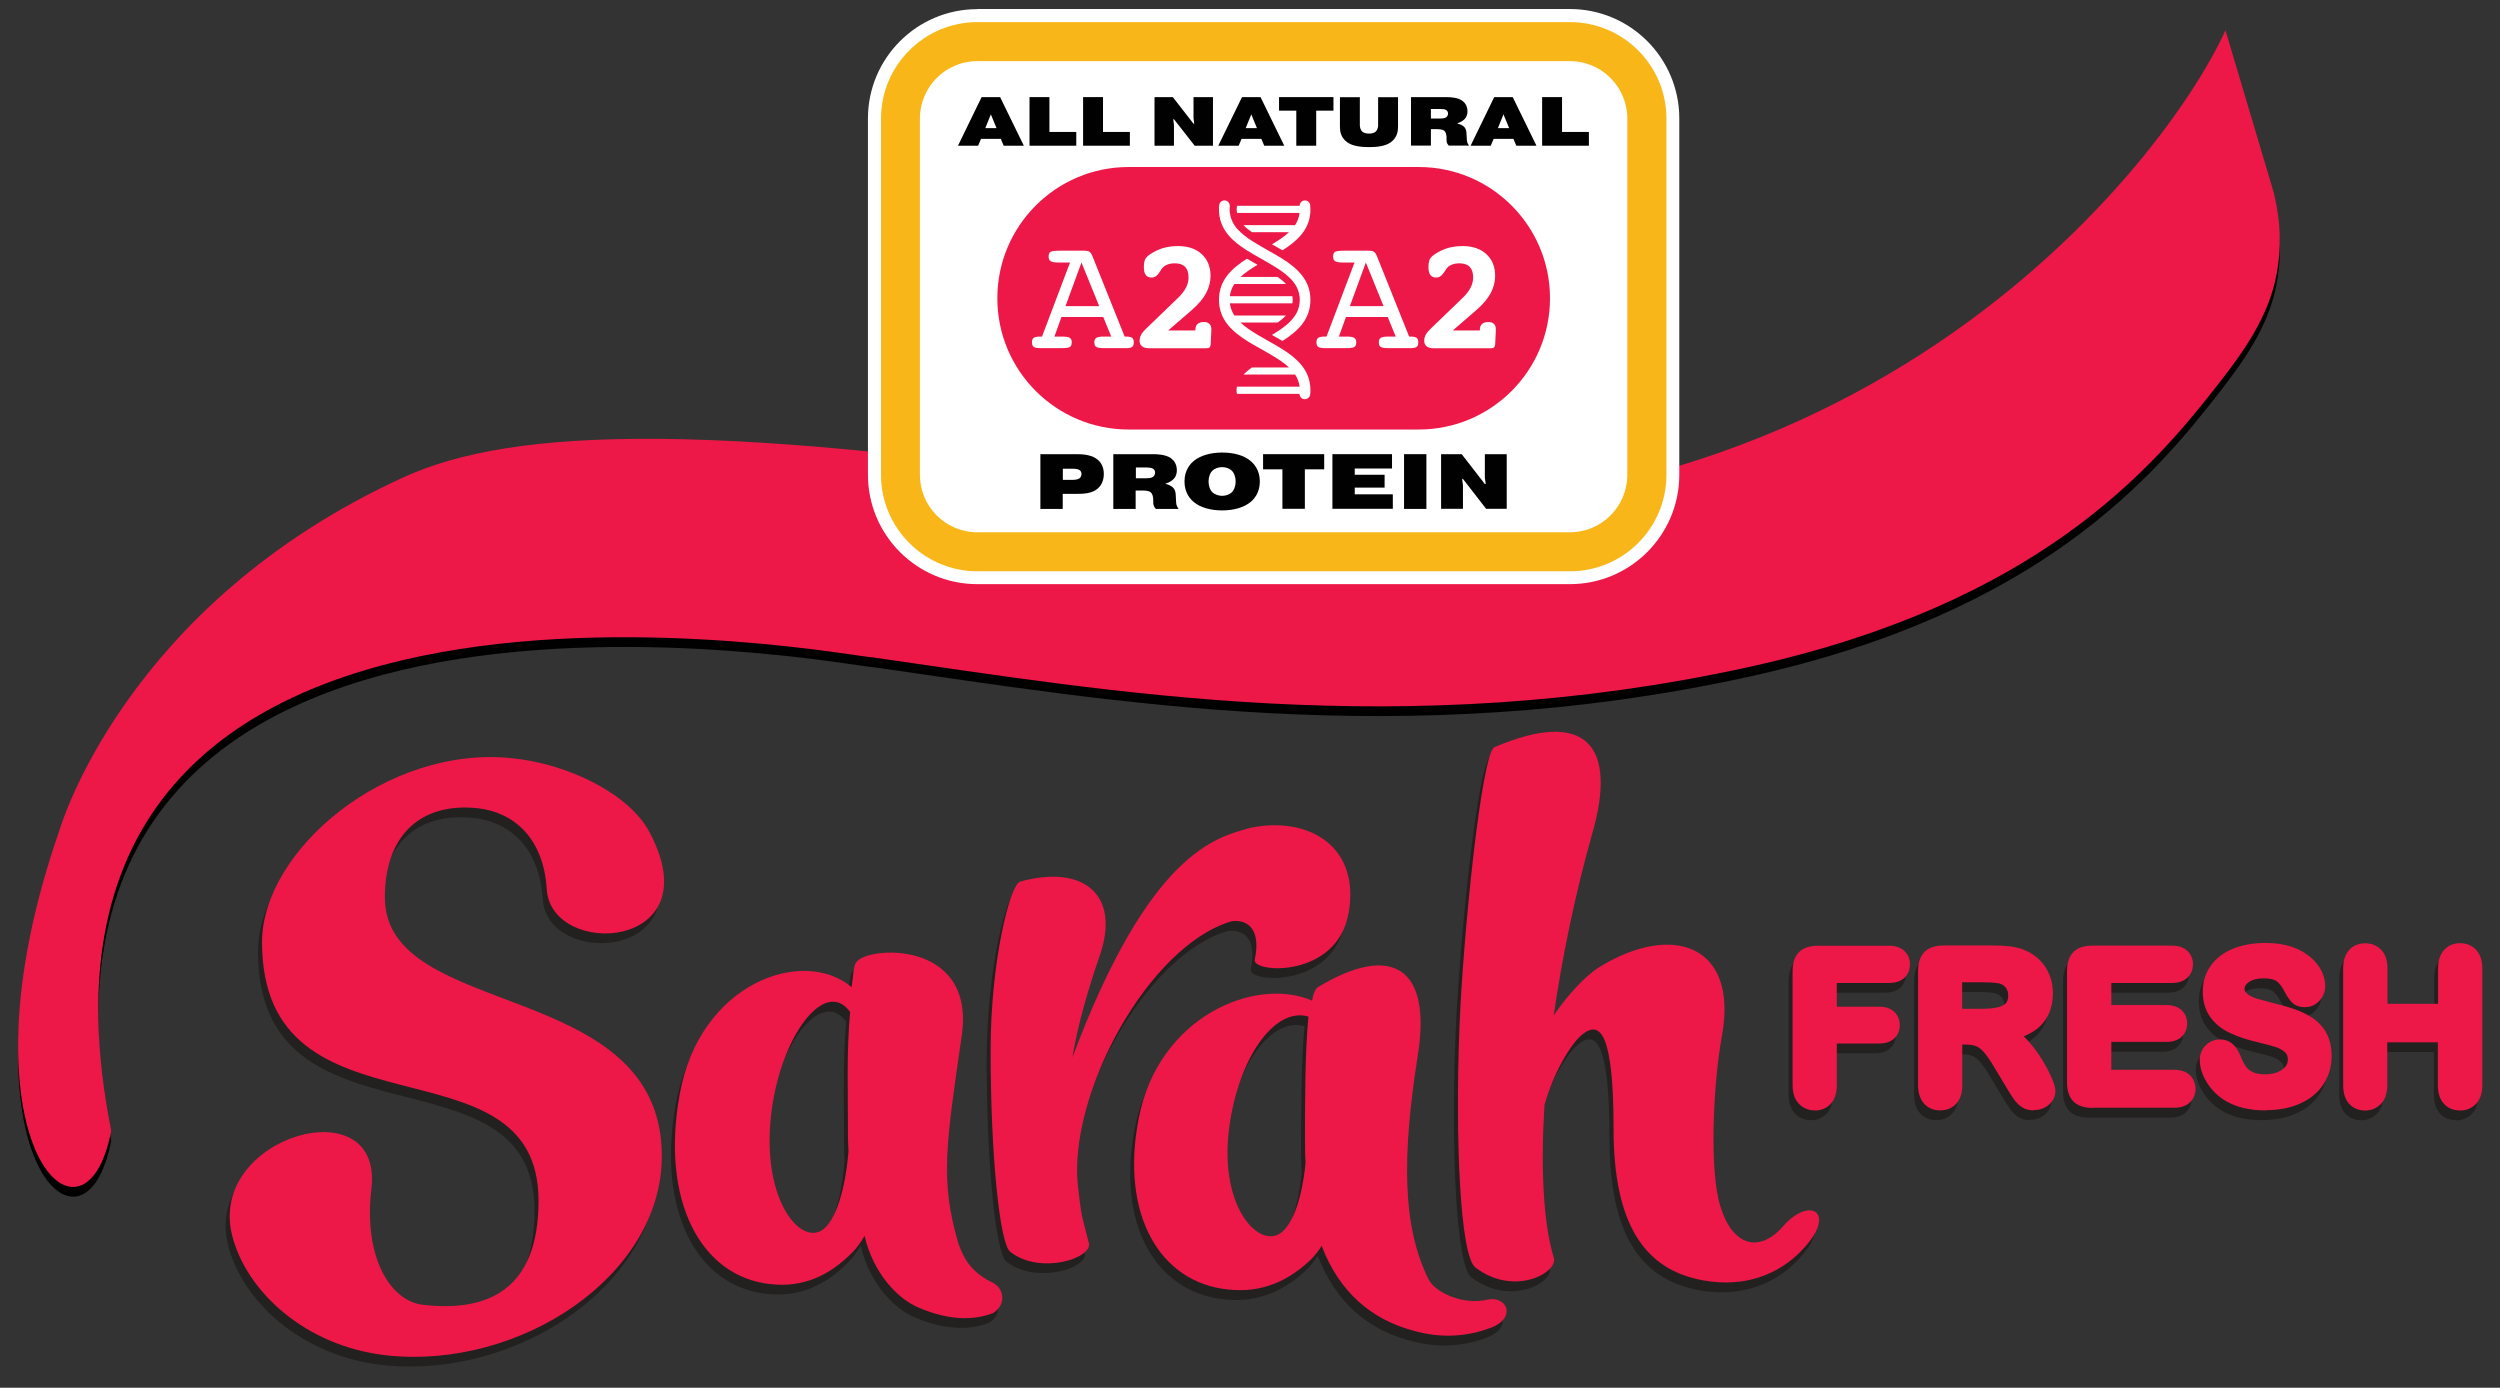 <?xml version="1.0" standalone="no"?>
<!DOCTYPE svg PUBLIC "-//W3C//DTD SVG 1.1//EN" "http://www.w3.org/Graphics/SVG/1.1/DTD/svg11.dtd">
<svg xmlns="http://www.w3.org/2000/svg" xmlns:xlink="http://www.w3.org/1999/xlink" id="a" viewBox="0 0 216 119.9" width="216" height="119.9"><rect x="0" y="0" width="216" height="119.9" fill="#333333" stroke="none"/><defs><clipPath id="b"><rect y="0" width="216" height="119.9" fill="none"/></clipPath></defs><g clip-path="url(#b)"><path d="M196.48,17.62c.56,2.26.66,4.62.22,6.91-.7,3.69-2.83,6.64-4.89,9.3-5.74,7.39-15.61,19.12-40.71,24.64-29.96,6.58-55.2,2.09-75.75-.84-.69.2-76.93-14.97-65.74,40.91-2.34,12.19-13.74.64-4.47-25.97,0,0,5.56-19.44,29.72-30.49,9.47-4.33,26.99-5,67.72,1.41,55.3,8.71,84.05-27.63,89.7-40.03l4.21,14.15Z" fill="#010101"/><path d="M156.46,96.78c-.55,0-1.03-.2-1.39-.59-.35-.38-.53-.91-.53-1.6v-9.84c0-.46.08-.85.22-1.17.17-.36.45-.64.82-.81.32-.15.71-.22,1.16-.22h6.11c.57,0,1.02.15,1.33.44.33.3.5.7.5,1.17s-.17.88-.5,1.18c-.32.29-.76.43-1.33.43h-4.49v2.05h3.65c.55,0,.99.14,1.3.43.32.29.49.69.49,1.16s-.17.88-.5,1.17c-.31.28-.75.42-1.29.42h-3.65v3.6c0,.69-.18,1.24-.53,1.61-.35.38-.83.58-1.38.58" fill="#232020"/><path d="M175.39,96.78c-.42,0-.78-.1-1.08-.31-.26-.18-.48-.41-.67-.68-.15-.22-.35-.53-.6-.95l-1.04-1.73c-.35-.6-.67-1.06-.93-1.36-.23-.26-.45-.43-.67-.52-.23-.09-.53-.14-.91-.14h-.29v3.5c0,.7-.18,1.24-.52,1.61-.36.38-.83.58-1.38.58-.75,0-1.19-.34-1.43-.62-.32-.38-.49-.91-.49-1.58v-9.84c0-.72.19-1.28.55-1.65.37-.37.92-.56,1.65-.56h4.22c.6,0,1.13.03,1.56.08.47.06.91.17,1.3.35.46.19.88.48,1.25.85.37.37.65.81.84,1.3.19.48.28,1,.28,1.54,0,1.11-.33,2.02-.97,2.71-.39.42-.91.76-1.55,1.02.15.14.29.29.43.45.44.5.84,1.04,1.18,1.61.34.56.62,1.08.81,1.54.23.54.32.88.32,1.13,0,.29-.09.57-.26.83-.17.26-.4.46-.68.6-.27.14-.58.21-.93.21M170.9,88.01c.57,0,1.05-.05,1.42-.14.3-.08.52-.2.66-.36.12-.14.19-.37.19-.67,0-.23-.06-.43-.17-.6-.11-.17-.27-.29-.48-.38-.1-.04-.46-.15-1.55-.15h-1.78v2.29h1.71Z" fill="#232020"/><path d="M180.45,96.56c-.73,0-1.29-.19-1.65-.56-.36-.37-.55-.92-.55-1.64v-9.62c0-.46.08-.86.22-1.17.17-.36.45-.64.82-.81.32-.15.71-.22,1.16-.22h6.84c.57,0,1.02.15,1.34.44.33.3.5.7.5,1.17s-.17.88-.5,1.18c-.32.29-.76.44-1.33.44h-5.22v1.91h4.76c.55,0,.99.14,1.3.43.32.29.49.69.49,1.16s-.16.86-.48,1.16c-.31.29-.75.44-1.31.44h-4.76v2.41h5.43c.56,0,1.01.15,1.33.44.33.31.51.72.51,1.21s-.18.89-.51,1.19c-.32.29-.77.44-1.33.44h-7.04Z" fill="#232020"/><path d="M195.42,96.78c-1.37,0-2.52-.27-3.43-.8-.67-.39-1.21-.92-1.63-1.57-.42-.67-.64-1.34-.64-2,0-.47.17-.9.5-1.24.33-.34.77-.52,1.27-.52.43,0,.81.15,1.11.43.26.24.47.57.64,1,.14.36.3.66.46.9.13.19.32.35.58.48.25.13.61.2,1.07.2.63,0,1.13-.14,1.51-.42.42-.32.47-.64.47-.85,0-.35-.12-.51-.21-.6-.19-.19-.45-.35-.76-.46-.39-.13-.92-.27-1.58-.43-.96-.22-1.77-.49-2.43-.8-.71-.33-1.29-.79-1.71-1.37-.44-.6-.66-1.35-.66-2.22s.23-1.58.69-2.23c.45-.64,1.1-1.14,1.94-1.48.8-.32,1.74-.48,2.79-.48.85,0,1.6.11,2.23.32.65.22,1.19.52,1.63.89.44.37.77.78.98,1.21.21.44.32.88.32,1.31,0,.46-.16.88-.48,1.24-.33.38-.77.58-1.28.58-.46,0-.83-.13-1.1-.39-.2-.19-.4-.48-.62-.88-.21-.42-.43-.74-.69-.95-.15-.12-.47-.26-1.18-.26-.53,0-.96.11-1.26.33-.32.23-.36.42-.36.56,0,.16.05.25.09.3.09.11.21.22.38.31.21.11.41.2.62.26.25.07.65.18,1.21.33.73.17,1.4.36,2.01.57.64.22,1.19.5,1.65.82.49.35.88.79,1.15,1.32.27.53.41,1.18.41,1.92,0,.89-.23,1.7-.7,2.42-.46.71-1.14,1.28-2.01,1.67-.85.38-1.85.58-2.98.58" fill="#232020"/><path d="M212.18,96.78c-.56,0-1.05-.21-1.39-.6-.33-.38-.5-.91-.5-1.59v-3.69h-4.37v3.69c0,.69-.18,1.23-.53,1.61-.36.38-.84.59-1.39.59s-1.05-.21-1.39-.6c-.33-.38-.5-.91-.5-1.59v-10.08c0-.67.17-1.21.5-1.58.34-.39.83-.6,1.4-.6s1.04.2,1.4.58c.35.38.53.91.53,1.6v3.05h4.37v-3.05c0-.68.17-1.21.51-1.59.35-.39.83-.59,1.39-.59s1.04.2,1.39.58c.35.38.53.91.53,1.6v10.08c0,.69-.18,1.23-.53,1.61-.36.38-.84.59-1.39.59" fill="#232020"/><path d="M32.9,78.37c0,10.69,23.93,6.92,23.93,22.35,0,10.4-12.3,18.44-23.71,17.23-7.18-.78-12.21-5.61-13.41-10.36-2.19-8.57,13.06-12.92,12.03-4.07-.71,6.05,1.69,9.78,4.5,10.06,5.57.63,9.94-1.31,9.94-9,0-14.61-23.89-4.65-23.89-22.35,0-7.89,10.79-17.08,21.7-15.87,4.63.48,10.03,3,11.81,6.44,5.35,10.16-8.51,10.89-8.91,4.89-.27-4.5-2.9-6.68-5.97-7.02-5.08-.53-8.02,2.51-8.02,7.69" fill="#232020"/><path d="M85.53,114.26c-2,.81-4.24.51-6.45-.42-1.87-.76-3.99-3.03-4.72-6.22-.3.51-.65,1.02-1.05,1.42-1.9,1.93-4.19,3.1-7.14,2.74-5.94-.66-9.44-7.16-7.79-16.36,1.7-9.65,10.66-12.83,14.86-9.29.1-.66.18-1.98.39-2.13.85-1.43,10.36-2.04,9.12,6.34-1.35,9.4-1.89,12.49-.28,17.95.38,1.06.92,2.32,2.75,3.27,1.26.49,1.39,1.98.3,2.69M72.97,100.31c-.05-.76-.05-1.57-.05-2.39,0-3.15-.11-6.28.19-9.63-2.17-3.05-6.08,2.16-6.83,8.92-.85,7.57,2.79,11.58,4.69,9.7,1.4-1.37,1.9-5.13,2-6.6" fill="#232020"/><path d="M116.17,79.74c-.99,5.66-8.34,5.18-8.1,4.02.61-2.9-.85-3.49-2.01-3.32-7.17,2.1-14.17,14.98-13.26,22.97.05.14.16,1.77.41,2.78.14.53.37,1.45.51,1.99.47,1.35-4.17,2.86-6.77.82-.9-.68-1.7-8.19-1.7-17.43,0-7.6,1.66-14.32,2.56-14.56,5.45-1.5,8.62,1.11,6.92,6.24-1,2.9-1.89,5.85-2.42,8.95,6.68-17.74,12.36-19,15.41-19.84,4.86-1.01,9.5,1.48,8.46,7.39" fill="#232020"/><path d="M128.46,115.57c-1.97.74-4.2.97-6.76.23-3.56-.97-6.32-3.31-7.85-7.31-.29.46-.64.92-1.04,1.29-1.88,1.75-4.15,2.81-7.06,2.48-5.88-.6-9.33-6.48-7.7-14.8,1.68-8.74,10.03-12.28,14.97-10.16.1-.6.3-1.01.49-1.15,6.47-3.91,9.88-1.65,8.64,5.93-1.33,8.5-1.38,14.66.94,19.31.59,1.15,3.01,2.25,5.08,1.75,1.68-.37,2.57,1.56.3,2.43M112.46,101.27c-.05-.69-.05-1.42-.05-2.16,0-2.85,0-7.4.3-10.44-2.96-.87-6.12,3.68-6.87,9.79-.84,6.85,2.77,10.48,4.64,8.78,1.38-1.24,1.88-4.65,1.98-5.98" fill="#232020"/><path d="M155.26,108.95c-1.94,1.98-4.83,3.19-8.48,2.52-5.07-.92-7.72-4.89-7.72-13.11s-1.14-9.39-2.7-8.13c-.95.73-2.51,3.34-3.27,6.1-.33,5.47-.1,10.21.8,13.16.43,1.31-3.41,3.43-6.77.87-1.33-1.06-1.75-11.23-1.37-20.81.28-7.5,1.89-23.66,3.03-24.15,7.86-3.34,10.66-.19,8.43,7.5-1.42,5.03-2.56,10.45-3.32,15.68,1.33-1.93,2.75-3.39,3.84-4.11,6.35-3.97,12.12-2.03,10.7,5.85-.8,4.4-1.09,11.76-.14,14.76,1.04,3.43,3.36,4.06,5.4,1.74,2.42-2.76,4.78-1.11,1.56,2.13" fill="#232020"/><path d="M196.48,16.78c.56,2.26.66,4.62.22,6.91-.7,3.69-2.83,6.64-4.89,9.3-5.74,7.39-15.61,19.12-40.71,24.64-29.96,6.58-55.2,2.09-75.75-.84-.69.2-76.93-14.97-65.74,40.91-2.34,12.19-13.74.64-4.47-25.97,0,0,5.56-19.44,29.72-30.49,9.47-4.33,26.99-5,67.72,1.41,55.3,8.71,84.05-27.63,89.7-40.03l4.21,14.15Z" fill="#ed1847"/><path d="M84.44.78h51.2c5.22,0,9.45,4.24,9.45,9.45v30.79c0,5.22-4.24,9.45-9.45,9.45h-51.2c-5.22,0-9.45-4.24-9.45-9.45V10.24c0-5.22,4.24-9.45,9.45-9.45Z" fill="#fff"/><path d="M156.8,95.94c-.55,0-1.03-.2-1.39-.59-.35-.38-.53-.91-.53-1.6v-9.84c0-.46.08-.85.22-1.17.17-.36.45-.64.82-.81.32-.15.71-.22,1.16-.22h6.11c.57,0,1.02.15,1.33.44.33.3.5.7.5,1.17s-.17.88-.5,1.18c-.32.29-.76.43-1.33.43h-4.49v2.05h3.65c.55,0,.99.14,1.3.43.32.29.49.69.49,1.16s-.17.88-.5,1.17c-.31.28-.75.42-1.29.42h-3.65v3.6c0,.69-.18,1.24-.53,1.61-.35.38-.83.58-1.38.58" fill="#ed1847"/><path d="M175.73,95.94c-.42,0-.78-.1-1.08-.31-.26-.18-.48-.41-.67-.68-.15-.22-.35-.53-.6-.95l-1.04-1.73c-.35-.6-.67-1.06-.93-1.36-.23-.26-.45-.43-.67-.52-.23-.09-.53-.14-.91-.14h-.29v3.5c0,.7-.18,1.24-.52,1.61-.36.38-.83.58-1.38.58-.75,0-1.19-.34-1.43-.62-.32-.38-.49-.91-.49-1.58v-9.84c0-.72.19-1.28.55-1.65.37-.37.92-.56,1.65-.56h4.22c.6,0,1.13.03,1.56.08.47.06.91.17,1.3.35.46.19.88.48,1.25.85.37.37.65.81.84,1.3.19.48.28,1,.28,1.54,0,1.11-.33,2.02-.97,2.71-.39.42-.91.76-1.55,1.02.15.14.29.29.43.45.44.5.84,1.04,1.18,1.61.34.56.62,1.08.81,1.54.23.54.32.88.32,1.13,0,.29-.09.57-.26.83-.17.26-.4.46-.68.6-.27.14-.58.21-.93.21M171.24,87.16c.57,0,1.05-.05,1.42-.14.3-.08.52-.2.66-.36.12-.14.19-.37.19-.67,0-.23-.06-.43-.17-.6-.11-.17-.27-.29-.48-.38-.1-.04-.46-.14-1.55-.14h-1.78v2.29h1.71Z" fill="#ed1847"/><path d="M180.79,95.72c-.73,0-1.29-.19-1.65-.56-.36-.37-.55-.92-.55-1.64v-9.62c0-.46.08-.86.22-1.17.17-.36.45-.64.82-.81.32-.15.71-.22,1.16-.22h6.84c.57,0,1.02.15,1.34.44.33.3.5.7.5,1.17s-.17.88-.5,1.18c-.32.29-.76.44-1.33.44h-5.22v1.91h4.76c.55,0,.99.14,1.3.43.32.29.49.69.49,1.15s-.16.86-.48,1.16c-.31.29-.75.44-1.31.44h-4.76v2.41h5.43c.56,0,1.01.15,1.33.44.33.31.51.72.51,1.21s-.18.89-.51,1.19c-.32.29-.77.44-1.33.44h-7.04Z" fill="#ed1847"/><path d="M195.76,95.94c-1.37,0-2.52-.27-3.43-.8-.67-.39-1.21-.92-1.63-1.57-.42-.67-.64-1.34-.64-2,0-.47.17-.9.5-1.24.33-.34.77-.52,1.27-.52.43,0,.81.15,1.11.43.26.24.47.57.64,1,.14.36.3.66.46.9.13.19.32.35.58.48.25.13.61.2,1.07.2.63,0,1.13-.14,1.51-.42.42-.32.47-.64.47-.85,0-.35-.12-.51-.21-.6-.19-.19-.45-.35-.76-.46-.39-.13-.92-.27-1.58-.43-.96-.22-1.77-.49-2.43-.8-.71-.33-1.29-.79-1.71-1.37-.44-.6-.66-1.35-.66-2.22s.23-1.58.69-2.23c.45-.64,1.1-1.14,1.94-1.48.8-.32,1.74-.49,2.79-.49.85,0,1.6.11,2.23.32.65.22,1.19.52,1.63.89.44.37.77.78.98,1.21.21.44.32.88.32,1.31,0,.46-.16.88-.48,1.24-.33.38-.77.58-1.28.58-.46,0-.83-.13-1.1-.4-.2-.19-.4-.48-.62-.88-.21-.42-.43-.74-.69-.95-.15-.12-.47-.26-1.18-.26-.53,0-.96.11-1.26.33-.32.23-.36.42-.36.56,0,.16.05.25.09.3.09.11.21.22.38.31.21.11.41.2.62.26.25.07.65.18,1.21.33.73.17,1.4.36,2.01.57.64.22,1.19.5,1.65.82.49.35.88.79,1.15,1.32.27.53.41,1.18.41,1.92,0,.89-.23,1.7-.7,2.42-.46.71-1.14,1.28-2.01,1.67-.85.38-1.85.58-2.98.58" fill="#ed1847"/><path d="M212.52,95.94c-.56,0-1.05-.21-1.39-.6-.33-.38-.5-.91-.5-1.59v-3.69h-4.37v3.69c0,.69-.18,1.23-.53,1.61-.36.38-.84.59-1.39.59s-1.05-.21-1.39-.6c-.33-.38-.5-.91-.5-1.59v-10.08c0-.67.17-1.21.5-1.58.34-.39.83-.6,1.4-.6s1.04.2,1.4.58c.35.38.53.91.53,1.6v3.05h4.37v-3.05c0-.68.17-1.21.51-1.59.35-.39.83-.6,1.39-.6s1.04.2,1.39.58c.35.38.53.91.53,1.6v10.08c0,.69-.18,1.23-.53,1.61-.36.38-.84.59-1.39.59" fill="#ed1847"/><path d="M33.25,77.53c0,10.69,23.93,6.92,23.93,22.35,0,10.4-12.3,18.44-23.71,17.23-7.18-.78-12.21-5.61-13.41-10.36-2.19-8.57,13.06-12.92,12.03-4.07-.71,6.05,1.69,9.78,4.5,10.06,5.57.63,9.94-1.31,9.94-9,0-14.61-23.89-4.65-23.89-22.35,0-7.89,10.79-17.08,21.7-15.87,4.63.48,10.03,3,11.81,6.44,5.35,10.16-8.51,10.89-8.91,4.89-.27-4.5-2.9-6.68-5.97-7.02-5.08-.53-8.02,2.51-8.02,7.69" fill="#ed1847"/><path d="M85.87,113.42c-2,.81-4.24.51-6.45-.42-1.87-.76-3.99-3.03-4.72-6.22-.3.51-.65,1.02-1.05,1.42-1.9,1.93-4.19,3.1-7.14,2.74-5.94-.66-9.44-7.16-7.79-16.36,1.7-9.65,10.66-12.83,14.86-9.29.1-.66.18-1.98.39-2.13.85-1.43,10.36-2.04,9.12,6.34-1.35,9.4-1.89,12.49-.28,17.95.38,1.06.92,2.32,2.75,3.27,1.26.49,1.39,1.98.3,2.69M73.31,99.46c-.05-.76-.05-1.57-.05-2.39,0-3.15-.11-6.28.19-9.63-2.17-3.05-6.08,2.16-6.83,8.92-.85,7.57,2.79,11.58,4.69,9.7,1.4-1.37,1.9-5.13,2-6.6" fill="#ed1847"/><path d="M116.51,78.9c-.99,5.66-8.34,5.18-8.1,4.02.61-2.9-.85-3.49-2.01-3.32-7.17,2.1-14.17,14.98-13.26,22.97.05.14.16,1.77.41,2.78.14.53.37,1.45.51,1.99.47,1.35-4.17,2.86-6.77.82-.9-.68-1.7-8.19-1.7-17.43,0-7.6,1.66-14.32,2.56-14.56,5.45-1.5,8.62,1.11,6.92,6.24-1,2.9-1.89,5.85-2.42,8.95,6.68-17.74,12.36-19,15.41-19.84,4.86-1.01,9.5,1.48,8.46,7.39" fill="#ed1847"/><path d="M128.8,114.72c-1.97.74-4.2.97-6.76.23-3.56-.97-6.32-3.31-7.85-7.31-.29.46-.64.92-1.04,1.29-1.88,1.75-4.15,2.81-7.06,2.48-5.88-.6-9.33-6.48-7.7-14.8,1.68-8.74,10.03-12.28,14.97-10.16.1-.6.3-1.01.49-1.15,6.47-3.91,9.88-1.65,8.64,5.93-1.33,8.5-1.38,14.66.94,19.31.59,1.15,3.01,2.25,5.08,1.75,1.68-.37,2.57,1.56.3,2.43M112.8,100.43c-.05-.69-.05-1.42-.05-2.16,0-2.85,0-7.4.3-10.44-2.96-.87-6.12,3.68-6.87,9.79-.84,6.85,2.77,10.48,4.64,8.78,1.38-1.24,1.88-4.65,1.98-5.98" fill="#ed1847"/><path d="M155.61,108.1c-1.94,1.98-4.83,3.19-8.48,2.52-5.07-.92-7.72-4.89-7.72-13.11s-1.14-9.39-2.7-8.13c-.95.73-2.51,3.34-3.27,6.1-.33,5.47-.1,10.21.8,13.16.43,1.31-3.41,3.43-6.77.87-1.33-1.06-1.75-11.23-1.37-20.81.28-7.5,1.89-23.66,3.03-24.15,7.86-3.34,10.66-.19,8.43,7.5-1.42,5.03-2.56,10.45-3.32,15.68,1.33-1.93,2.75-3.39,3.84-4.11,6.35-3.97,12.12-2.03,10.7,5.85-.8,4.4-1.09,11.76-.14,14.76,1.04,3.43,3.36,4.06,5.4,1.74,2.42-2.76,4.78-1.11,1.56,2.13" fill="#ed1847"/><path d="M84.44,5.28h51.2c2.74,0,4.96,2.22,4.96,4.96v30.79c0,2.74-2.22,4.96-4.96,4.96h-51.2c-2.74,0-4.96-2.22-4.96-4.96V10.24c0-2.74,2.22-4.96,4.96-4.96Z" fill="#fff"/><path d="M84.44,5.28h51.2c2.74,0,4.96,2.22,4.96,4.96v30.79c0,2.74-2.22,4.96-4.96,4.96h-51.2c-2.74,0-4.96-2.22-4.96-4.96V10.24c0-2.74,2.22-4.96,4.96-4.96Z" fill="none" stroke="#fff" stroke-miterlimit="10" stroke-width=".63"/><path d="M93.03,39.24c.59,0,1.35.06,1.86.52.24.22.48.59.48,1.19,0,.55-.2.94-.45,1.19-.53.53-1.35.53-1.98.53h-1.12v1.3h-1.93v-4.73h3.13ZM91.83,41.46h.86c.18,0,.43-.03.57-.13.11-.08.18-.22.18-.39,0-.2-.13-.3-.16-.32-.12-.09-.36-.12-.57-.12h-.88v.96Z" fill="#010101"/><path d="M96.19,39.24h3.43c.42,0,1.09.04,1.52.33.26.18.54.5.54,1.06,0,.28-.07.57-.34.81-.24.23-.57.32-.63.34v.03c.21.04.47.16.62.3.24.23.25.5.26.77l.02.39c.01.28.03.45.22.7h-1.97c-.2-.22-.21-.39-.22-.58v-.28c-.02-.19-.05-.44-.24-.59-.06-.05-.22-.14-.68-.14h-.6v1.59h-1.93v-4.73ZM98.13,41.32h.96c.19,0,.4-.03.52-.11.1-.07.19-.21.19-.38,0-.19-.11-.3-.19-.34-.12-.07-.34-.1-.53-.1h-.94v.93Z" fill="#010101"/><path d="M107.99,43.42c-.53.41-1.36.68-2.39.68s-1.87-.26-2.4-.68c-.35-.27-.86-.83-.86-1.82s.51-1.55.86-1.82c.53-.41,1.36-.68,2.4-.68s1.87.26,2.39.68c.35.27.86.83.86,1.82s-.51,1.55-.86,1.82M104.78,40.64c-.23.21-.36.56-.36.96s.13.75.36.96c.18.15.48.28.81.28s.63-.12.81-.28c.23-.21.36-.56.36-.96s-.13-.75-.36-.96c-.18-.16-.48-.28-.81-.28s-.63.12-.81.28" fill="#010101"/><polygon points="109.13 40.55 109.13 39.24 114.41 39.24 114.41 40.55 112.74 40.55 112.74 43.96 110.8 43.96 110.8 40.55 109.13 40.55" fill="#010101"/><polygon points="119.63 41.02 119.63 42.13 117.05 42.13 117.05 42.71 120.34 42.71 120.34 43.96 115.12 43.96 115.12 39.24 120.27 39.24 120.27 40.48 117.05 40.48 117.05 41.02 119.63 41.02" fill="#010101"/><rect x="121.31" y="39.24" width="1.93" height="4.73" fill="#010101"/><polygon points="126.33 41.38 126.4 41.93 126.4 43.96 124.51 43.96 124.51 39.24 126.29 39.24 128.29 41.82 128.37 41.82 128.29 41.27 128.29 39.24 130.18 39.24 130.18 43.96 128.4 43.96 126.4 41.38 126.33 41.38" fill="#010101"/><path d="M84.51,12.59h-1.74l2.04-4.2h1.6l2.05,4.2h-1.74l-.25-.59h-1.71l-.25.59ZM86.1,11.07l-.49-1.19-.48,1.19h.97Z" fill="#010101"/><polygon points="92.99 12.59 88.95 12.59 88.95 8.39 90.67 8.39 90.67 11.4 92.99 11.4 92.99 12.59" fill="#010101"/><polygon points="97.62 12.59 93.58 12.59 93.58 8.39 95.3 8.39 95.3 11.4 97.62 11.4 97.62 12.59" fill="#010101"/><polygon points="101.37 10.3 101.43 10.79 101.43 12.59 99.75 12.59 99.75 8.39 101.33 8.39 103.12 10.69 103.18 10.69 103.12 10.2 103.12 8.39 104.8 8.39 104.8 12.59 103.22 12.59 101.43 10.3 101.37 10.3" fill="#010101"/><path d="M107,12.59h-1.74l2.05-4.2h1.6l2.05,4.2h-1.73l-.25-.59h-1.71l-.25.59ZM108.6,11.07l-.49-1.19-.48,1.19h.97Z" fill="#010101"/><polygon points="110.51 9.56 110.51 8.39 115.21 8.39 115.21 9.56 113.72 9.56 113.72 12.59 112 12.59 112 9.56 110.51 9.56" fill="#010101"/><path d="M120.79,10.94c0,.38-.06.95-.64,1.36-.48.34-1.19.41-1.87.41s-1.4-.08-1.87-.41c-.58-.41-.64-.98-.64-1.36v-2.54h1.72v2.39c0,.16.03.41.21.58.17.15.4.17.58.17s.42-.02.58-.17c.2-.18.21-.46.21-.58v-2.39h1.72v2.54Z" fill="#010101"/><path d="M121.91,8.39h3.05c.38,0,.97.04,1.35.29.23.16.48.44.48.94,0,.25-.06.5-.3.72-.22.2-.51.29-.56.31v.03c.19.04.42.14.55.26.21.2.22.44.23.68l.02.34c.01.25.03.4.19.62h-1.75c-.18-.19-.19-.34-.19-.52v-.25c-.02-.17-.05-.4-.21-.52-.05-.04-.19-.13-.6-.13h-.54v1.42h-1.72v-4.2ZM123.63,10.24h.85c.17,0,.36-.03.46-.1.09-.07.17-.18.17-.33,0-.17-.1-.26-.17-.31-.11-.07-.31-.08-.47-.08h-.84v.83Z" fill="#010101"/><path d="M128.8,12.59h-1.74l2.04-4.2h1.6l2.05,4.2h-1.74l-.25-.59h-1.71l-.25.59ZM130.39,11.07l-.49-1.19-.48,1.19h.97Z" fill="#010101"/><polygon points="137.28 12.59 133.24 12.59 133.24 8.39 134.96 8.39 134.96 11.4 137.28 11.4 137.28 12.59" fill="#010101"/><path d="M122.58,37.11h-25.07c-6.26,0-11.34-5.08-11.34-11.34s5.08-11.34,11.34-11.34h25.07c6.26,0,11.34,5.08,11.34,11.34s-5.08,11.34-11.34,11.34" fill="#ed1847"/><path d="M105.34,17.73c.02-.25.25-.44.5-.41.24.02.41.22.41.46h0s0,.05,0,.08c0,.08-.01.15-.01.23,0,.1,0,.21.02.31.05.39.19.74.39,1.05.14.22.32.42.53.61.41.39.92.72,1.47,1.05.2.12.41.24.62.36.07.04.15.08.22.13.24.13.47.27.71.4.2.12.4.24.6.36,1.33.84,2.42,1.86,2.42,3.55s-1.09,2.71-2.42,3.55c-.31-.18-.61-.36-.91-.52.55-.33,1.06-.67,1.47-1.05.2-.19.38-.4.53-.62.21-.31.34-.66.39-1.05.01-.1.02-.2.02-.31s0-.21-.02-.31c-.05-.39-.19-.74-.39-1.05-.15-.22-.32-.42-.53-.61-.41-.39-.92-.72-1.47-1.05-.2-.12-.41-.24-.62-.36-.07-.04-.15-.08-.22-.13-.24-.13-.48-.27-.71-.4-.2-.12-.4-.24-.6-.36-1.25-.79-2.28-1.73-2.41-3.24,0-.1-.01-.2-.01-.31,0-.12,0-.24.02-.35" fill="#fff"/><path d="M110.81,21.63c-.31-.18-.61-.36-.91-.52.55-.33,1.07-.67,1.47-1.05h-3.21c-.29-.2-.53-.4-.73-.61h4.46c.21-.31.35-.66.39-1.05h-5.4c-.02-.1-.03-.2-.03-.31s.01-.21.03-.31h5.41c0-.23.17-.44.41-.46.25-.03.48.16.5.41.01.11.02.23.02.35,0,.11,0,.21-.01.31-.12,1.51-1.16,2.45-2.41,3.24" fill="#fff"/><path d="M112.29,33.41c-.05-.39-.19-.74-.39-1.05h-4.46c.2-.21.44-.41.72-.61h3.21c-.41-.39-.92-.72-1.47-1.05-.2-.12-.41-.24-.62-.36-.08-.04-.15-.08-.23-.13-.24-.13-.47-.27-.71-.4-.2-.12-.4-.24-.6-.36-1.33-.84-2.42-1.86-2.42-3.55s1.09-2.71,2.42-3.55c.31.19.61.36.91.53-.55.33-1.07.67-1.47,1.05h3.21c.28.2.53.4.72.61h-4.46c-.21.31-.34.66-.39,1.05h5.4c.02.1.03.2.03.31s-.01.21-.03.31h-5.4c.05.39.19.74.39,1.05h4.46c-.2.21-.44.41-.72.61h-3.21c.41.39.92.72,1.47,1.05.2.12.41.24.62.36.07.04.15.08.22.13.24.13.48.27.71.4.2.12.4.24.6.36,1.25.79,2.28,1.73,2.41,3.24,0,.1.01.2.01.31,0,.12,0,.24-.02.35-.02.24-.22.42-.46.42-.01,0-.03,0-.05,0-.24-.02-.41-.22-.41-.46h-5.41c-.02-.1-.03-.2-.03-.31s.01-.21.03-.31h5.4Z" fill="#fff"/><path d="M92.42,22.68h-1.04c-.29,0-.49-.04-.61-.12-.12-.08-.17-.21-.17-.39,0-.19.05-.33.15-.4.1-.07.38-.11.83-.11h2.03c.26,0,.44.03.53.1.09.07.18.2.25.38l2.78,6.94h.12c.26,0,.43.04.53.11.09.07.14.2.14.38,0,.19-.04.33-.14.4-.09.07-.26.11-.5.11h-1.93c-.36,0-.59-.04-.69-.11-.1-.07-.15-.21-.15-.4,0-.18.06-.31.17-.38.11-.07.32-.11.63-.11h.66l-.69-1.69h-3.61l-.61,1.69h.69c.31,0,.53.04.64.11.11.07.17.2.17.38,0,.19-.05.33-.15.4-.1.07-.33.11-.67.11h-1.87c-.3,0-.5-.04-.6-.11-.1-.07-.15-.21-.15-.4,0-.18.05-.31.15-.38.1-.07.29-.11.58-.11h.14l2.42-6.4ZM92.06,26.45h2.91l-1.53-3.77-1.38,3.77Z" fill="#fff"/><path d="M100.89,28.55h2.39v-.04c0-.23.06-.41.19-.52.13-.11.31-.17.56-.17.2,0,.36.06.47.17.11.11.16.27.16.47v.09l-.05,1.06c0,.21-.04.34-.1.4-.06.06-.16.08-.31.08h-4.92c-.26,0-.47-.06-.61-.17-.14-.11-.21-.28-.21-.48,0-.17.04-.34.13-.51.09-.17.23-.34.43-.53l2.78-2.68c.3-.29.52-.58.67-.87.15-.29.22-.58.22-.88,0-.41-.1-.71-.3-.92-.2-.2-.5-.3-.9-.3-.24,0-.45.04-.63.11-.18.07-.33.17-.43.3-.06.06-.12.16-.2.29-.22.36-.46.53-.72.53-.23,0-.4-.07-.51-.22-.12-.15-.17-.37-.17-.67s.04-.53.11-.68c.07-.15.22-.3.44-.45.36-.24.73-.41,1.12-.53.39-.11.82-.17,1.28-.17.86,0,1.55.23,2.05.7.5.46.76,1.09.76,1.87,0,.52-.13,1.03-.39,1.51-.26.48-.67.96-1.22,1.44l-2.07,1.79Z" fill="#fff"/><path d="M117,22.68h-1.04c-.29,0-.49-.04-.61-.12-.12-.08-.17-.21-.17-.39,0-.19.05-.33.15-.4.1-.07.38-.11.83-.11h2.03c.26,0,.44.03.53.1.09.07.18.2.25.38l2.78,6.94h.12c.26,0,.43.04.53.11.09.07.14.2.14.38,0,.19-.04.33-.14.4-.09.07-.26.11-.5.11h-1.93c-.36,0-.59-.04-.69-.11-.1-.07-.15-.21-.15-.4,0-.18.06-.31.17-.38.11-.07.32-.11.63-.11h.66l-.69-1.69h-3.61l-.61,1.69h.69c.31,0,.53.04.64.11.11.07.17.2.17.38,0,.19-.05.33-.15.4-.1.07-.33.11-.67.11h-1.87c-.3,0-.5-.04-.6-.11-.1-.07-.15-.21-.15-.4,0-.18.05-.31.15-.38.1-.07.29-.11.58-.11h.14l2.42-6.4ZM116.63,26.45h2.91l-1.53-3.77-1.38,3.77Z" fill="#fff"/><path d="M125.47,28.55h2.39v-.04c0-.23.06-.41.19-.52.13-.11.31-.17.56-.17.2,0,.36.06.47.17.11.11.16.27.16.47v.09l-.05,1.06c0,.21-.04.34-.1.4-.06.06-.16.08-.3.08h-4.92c-.26,0-.47-.06-.61-.17-.14-.11-.21-.28-.21-.48,0-.17.04-.34.13-.51.09-.17.23-.34.43-.53l2.78-2.68c.3-.29.52-.58.67-.87.15-.29.22-.58.22-.88,0-.41-.1-.71-.3-.92-.2-.2-.5-.3-.9-.3-.24,0-.45.04-.63.11-.18.07-.33.17-.43.3-.06.06-.12.16-.2.29-.22.36-.46.53-.72.53-.23,0-.4-.07-.51-.22-.12-.15-.17-.37-.17-.67s.04-.53.11-.68c.07-.15.22-.3.44-.45.36-.24.73-.41,1.12-.53.39-.11.82-.17,1.28-.17.86,0,1.55.23,2.05.7.51.46.76,1.09.76,1.87,0,.52-.13,1.03-.39,1.51-.26.48-.67.96-1.22,1.44l-2.07,1.79Z" fill="#fff"/><path d="M135.65,49.36h-51.2c-4.59,0-8.33-3.74-8.33-8.33V10.24c0-4.59,3.74-8.33,8.33-8.33h51.2c4.59,0,8.33,3.74,8.33,8.33v30.79c0,4.59-3.74,8.33-8.33,8.33M84.44,5.28c-2.74,0-4.96,2.23-4.96,4.96v30.79c0,2.74,2.23,4.96,4.96,4.96h51.2c2.74,0,4.96-2.23,4.96-4.96V10.24c0-2.74-2.23-4.96-4.96-4.96h-51.2Z" fill="#f8b618"/></g></svg>
